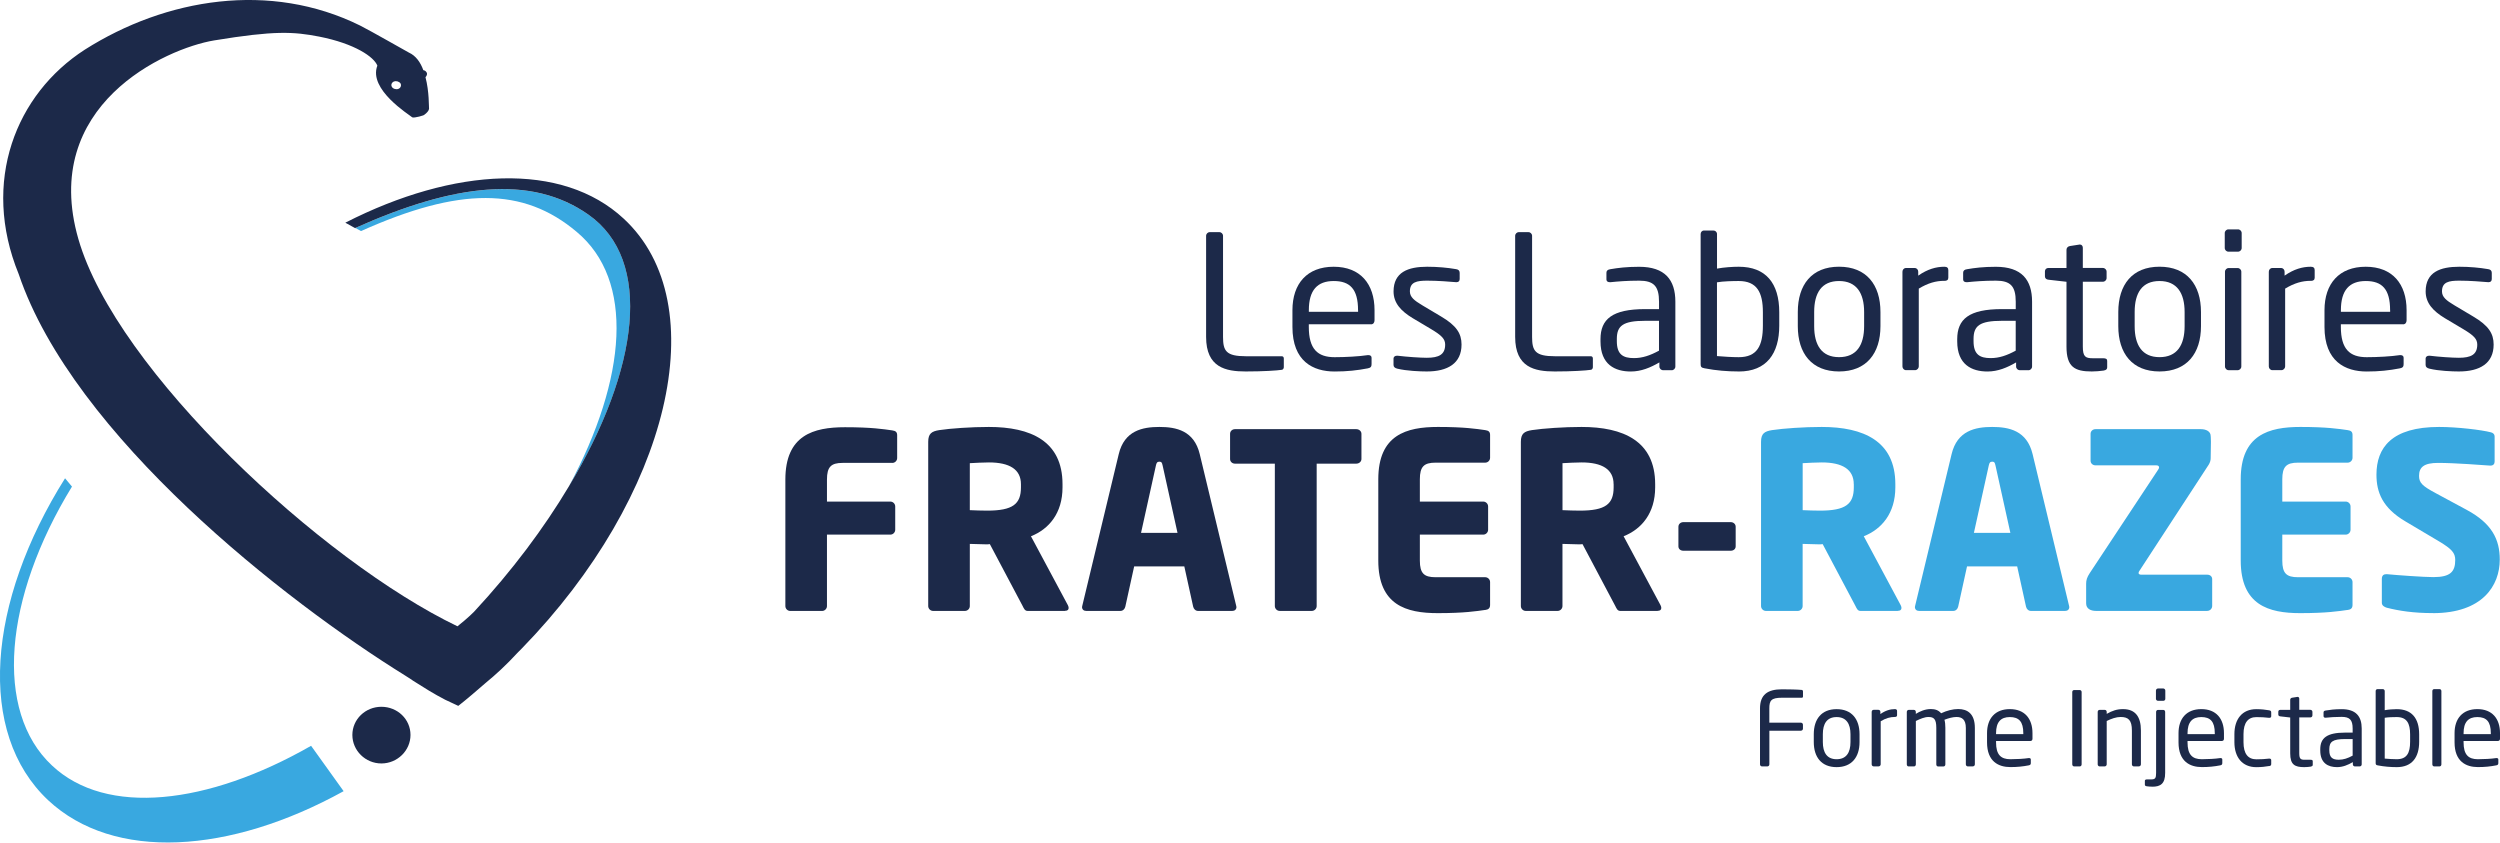 <svg xmlns="http://www.w3.org/2000/svg" viewBox="0 0 632.16 213.04"><defs><style>.d,.e{fill:#1c2949;}.f,.g{fill:#39a8e0;}.g,.e{fill-rule:evenodd;}</style></defs><g id="a"></g><g id="b"><g id="c"><g><g><path class="f" d="M148.76,54.25c-14.46-10.13-33.96-7.76-58.9,3.39l1.42,.79c24.92-11.16,41.02-11.19,54.53,.19,14.67,12.22,12.77,36.9-1.96,64.38,17.81-29.62,21.38-57.23,4.92-68.75"></path><path class="d" d="M157.71,55.29c-15.55-14.45-42.83-13.04-70.39,1.02l2.54,1.41v-.08c24.94-11.16,44.43-13.53,58.9-3.39,16.46,11.51,12.89,39.12-4.92,68.75-6.27,10.5-14.34,21.32-23.99,31.71-1.08,1.13-3.91,3.5-4.17,3.66C81.42,141.93,29.42,93.74,19.82,60.45,10.04,26.56,41.91,12.26,54.14,10.22c15.34-2.52,20.06-2.22,26.59-.96,9.03,1.78,13.87,5.16,14.69,7.34-2.33,6.03,8.08,12.4,8.82,13.07,.5,.25,3.15-.54,3.04-.64,.64-.45,1.14-1.01,1.21-1.5-.06-.42,.07-4.34-.9-8.01,.33-.34,.53-.81,.28-1.21-.19-.34-.48-.51-.83-.57-.7-1.96-1.89-3.66-3.64-4.44-.58-.3-9.61-5.46-12.34-6.84C68.31-4.78,41.97-.47,21.44,12.56,4.05,23.77-4.85,45.88,4.74,69.34c13.85,40.9,67.45,82.73,97.71,101.48,.42,.27,.88,.55,1.35,.87,.21,.12,.39,.23,.61,.42,.23,.08,.39,.27,.68,.42,2,1.28,4.6,2.92,7.46,4.4,1.16,.57,2.29,1.09,3.33,1.56,2.32-1.81,4.55-3.75,6.87-5.76,2.71-2.22,5.32-4.64,8.03-7.58,.2-.17,.28-.27,.41-.42,.26-.25,.48-.49,.71-.71,37.53-38.51,49.08-87.2,25.8-108.74M99.63,20.61c.58-.23,1.3,0,1.66,.5,.25,.49,.04,1.14-.55,1.36-.53,.23-1.38,0-1.65-.51-.31-.52-.03-1.13,.54-1.36"></path><path class="g" d="M78.67,188.58c-26.14,14.97-51.82,17.88-65.52,4.99-14.71-13.73-12.18-42.4,5.05-70.53l-1.75-2.1c-19.7,31.34-22.44,64.38-4.26,81.42,16.61,15.51,45.96,13.58,74.7-2.3l-8.23-11.48Z"></path><path class="e" d="M103.8,185.84c0,3.95-3.32,7.21-7.36,7.21s-7.34-3.26-7.34-7.21,3.29-7.12,7.34-7.12,7.36,3.13,7.36,7.12"></path></g><g><g><path class="d" d="M324.14,93.51c-1.22,.19-4.74,.42-9.16,.42-5.03,0-10-.99-10-8.74v-25.55c0-.52,.42-.94,.94-.94h2.4c.52,0,.94,.42,.94,.94v25.55c0,3.57,.8,4.89,5.78,4.89h9.07c.33,0,.52,.23,.52,.56v2.21c0,.28-.19,.61-.47,.66Z"></path><path class="d" d="M402.29,93.51c-1.22,.19-4.74,.42-9.16,.42-5.03,0-10-.99-10-8.74v-25.55c0-.52,.42-.94,.94-.94h2.4c.52,0,.94,.42,.94,.94v25.55c0,3.57,.8,4.89,5.78,4.89h9.07c.33,0,.52,.23,.52,.56v2.21c0,.28-.19,.61-.47,.66Z"></path><path class="d" d="M346.69,82h-15.74v.66c0,5.59,2.21,7.66,6.53,7.66,2.72,0,6.2-.19,8.36-.52h.23c.38,0,.75,.19,.75,.66v1.6c0,.61-.19,.94-.94,1.08-2.68,.52-5.26,.8-8.41,.8-5.4,0-10.66-2.54-10.66-11.27v-4.23c0-6.72,3.71-10.99,10.43-10.99s10.33,4.32,10.33,10.99v2.54c0,.61-.33,1.03-.89,1.03Zm-3.29-3.57c0-5.31-2.02-7.37-6.15-7.37s-6.29,2.3-6.29,7.37v.42h12.45v-.42Z"></path><path class="d" d="M360.78,93.93c-1.74,0-5.12-.14-7.42-.7-.61-.14-.99-.42-.99-.94v-1.64c0-.42,.38-.7,.85-.7h.19c2.25,.28,5.68,.52,7.37,.52,3.05,0,4.65-.8,4.65-3.33,0-1.41-.85-2.3-3.52-3.9l-4.74-2.82c-2.86-1.74-4.79-3.76-4.79-6.72,0-4.88,3.66-6.25,8.5-6.25,2.63,0,5.12,.23,7.33,.61,.61,.09,.89,.42,.89,.94v1.55c0,.56-.33,.8-.8,.8h-.14c-1.64-.14-4.65-.38-7.28-.38s-4.37,.33-4.37,2.72c0,1.41,1.08,2.3,3.24,3.57l4.65,2.77c3.9,2.3,5.17,4.32,5.17,7.09,0,4.79-3.52,6.81-8.78,6.81Z"></path><path class="d" d="M422.7,93.61h-2.16c-.52,0-.94-.42-.94-.94v-1.03c-2.25,1.31-4.6,2.3-7.23,2.3-3.99,0-7.66-1.74-7.66-7.61v-.56c0-5.07,2.96-7.61,11.32-7.61h3.48v-1.88c0-3.95-1.36-5.31-5.03-5.31-3.05,0-5.31,.19-7.19,.38h-.23c-.42,0-.85-.14-.85-.75v-1.64c0-.52,.33-.8,.99-.89,1.93-.33,4.09-.61,7.28-.61,6.53,0,9.16,3.29,9.16,8.83v16.39c0,.52-.42,.94-.94,.94Zm-3.19-12.49h-3.48c-5.68,0-7.19,1.27-7.19,4.6v.56c0,3.38,1.6,4.27,4.32,4.27,2.16,0,4.09-.66,6.34-1.88v-7.56Z"></path><path class="d" d="M439.66,93.93c-2.82,0-5.73-.23-8.64-.8-.85-.14-.99-.42-.99-1.08V59.18c0-.47,.33-.89,.85-.89h2.4c.47,0,.89,.38,.89,.89v8.74c1.78-.33,3.99-.47,5.5-.47,6.81,0,10.24,4.13,10.24,11.51v3.38c0,7.05-3.19,11.6-10.24,11.6Zm6.11-14.98c0-5.03-1.5-7.89-6.11-7.89-1.46,0-3.95,.05-5.5,.33v18.65c1.6,.14,3.9,.28,5.5,.28,4.65,0,6.11-2.87,6.11-7.99v-3.38Z"></path><path class="d" d="M465.03,93.93c-6.91,0-10.43-4.56-10.43-11.46v-3.57c0-6.9,3.52-11.46,10.43-11.46s10.47,4.56,10.47,11.46v3.57c0,6.9-3.57,11.46-10.47,11.46Zm6.34-15.03c0-4.79-1.93-7.84-6.34-7.84s-6.29,3.01-6.29,7.84v3.57c0,4.79,1.88,7.84,6.29,7.84s6.34-3.01,6.34-7.84v-3.57Z"></path><path class="d" d="M491.67,71.01c-2.16,0-4.13,.56-6.48,1.97v19.68c0,.47-.42,.94-.94,.94h-2.3c-.47,0-.89-.42-.89-.94v-23.95c0-.52,.38-.94,.89-.94h2.21c.52,0,.89,.42,.89,.94v.99c2.35-1.64,4.51-2.25,6.62-2.25,.66,0,.99,.28,.99,.85v1.93c0,.52-.33,.8-.99,.8Z"></path><path class="d" d="M512.9,93.61h-2.16c-.52,0-.94-.42-.94-.94v-1.03c-2.25,1.31-4.6,2.3-7.23,2.3-3.99,0-7.66-1.74-7.66-7.61v-.56c0-5.07,2.96-7.61,11.32-7.61h3.48v-1.88c0-3.95-1.36-5.31-5.03-5.31-3.05,0-5.31,.19-7.19,.38h-.23c-.42,0-.85-.14-.85-.75v-1.64c0-.52,.33-.8,.99-.89,1.93-.33,4.09-.61,7.28-.61,6.53,0,9.16,3.29,9.16,8.83v16.39c0,.52-.42,.94-.94,.94Zm-3.19-12.49h-3.48c-5.68,0-7.19,1.27-7.19,4.6v.56c0,3.38,1.6,4.27,4.32,4.27,2.16,0,4.09-.66,6.34-1.88v-7.56Z"></path><path class="d" d="M531.98,93.7c-.94,.14-2.16,.23-3.05,.23-4.32,0-6.39-1.13-6.39-6.29v-16.39l-4.56-.52c-.52-.05-.89-.33-.89-.85v-1.27c0-.52,.38-.85,.89-.85h4.56v-4.6c0-.47,.33-.85,.85-.94l2.44-.38h.14c.38,0,.7,.33,.7,.8v5.12h5.07c.52,0,.94,.42,.94,.94v1.6c0,.52-.42,.94-.94,.94h-5.07v16.39c0,2.58,.66,2.96,2.54,2.96h2.63c.66,0,.99,.19,.99,.66v1.64c0,.42-.23,.7-.85,.8Z"></path><path class="d" d="M546.07,93.93c-6.9,0-10.43-4.56-10.43-11.46v-3.57c0-6.9,3.52-11.46,10.43-11.46s10.48,4.56,10.48,11.46v3.57c0,6.9-3.57,11.46-10.48,11.46Zm6.34-15.03c0-4.79-1.93-7.84-6.34-7.84s-6.29,3.01-6.29,7.84v3.57c0,4.79,1.88,7.84,6.29,7.84s6.34-3.01,6.34-7.84v-3.57Z"></path><path class="d" d="M565.9,63.64h-2.4c-.52,0-.94-.42-.94-.94v-3.76c0-.52,.42-.94,.94-.94h2.4c.52,0,.94,.42,.94,.94v3.76c0,.52-.42,.94-.94,.94Zm-.09,29.97h-2.25c-.52,0-.94-.42-.94-.94v-23.95c0-.52,.42-.94,.94-.94h2.25c.52,0,.94,.42,.94,.94v23.95c0,.52-.42,.94-.94,.94Z"></path><path class="d" d="M584.31,71.01c-2.16,0-4.13,.56-6.48,1.97v19.68c0,.47-.42,.94-.94,.94h-2.3c-.47,0-.89-.42-.89-.94v-23.95c0-.52,.38-.94,.89-.94h2.21c.52,0,.89,.42,.89,.94v.99c2.35-1.64,4.51-2.25,6.62-2.25,.66,0,.99,.28,.99,.85v1.93c0,.52-.33,.8-.99,.8Z"></path><path class="d" d="M607.66,82h-15.74v.66c0,5.59,2.21,7.66,6.53,7.66,2.72,0,6.2-.19,8.36-.52h.23c.38,0,.75,.19,.75,.66v1.6c0,.61-.19,.94-.94,1.08-2.68,.52-5.26,.8-8.41,.8-5.4,0-10.66-2.54-10.66-11.27v-4.23c0-6.72,3.71-10.99,10.43-10.99s10.33,4.32,10.33,10.99v2.54c0,.61-.33,1.03-.89,1.03Zm-3.29-3.57c0-5.31-2.02-7.37-6.15-7.37s-6.29,2.3-6.29,7.37v.42h12.45v-.42Z"></path><path class="d" d="M621.76,93.93c-1.74,0-5.12-.14-7.42-.7-.61-.14-.99-.42-.99-.94v-1.64c0-.42,.38-.7,.85-.7h.19c2.25,.28,5.68,.52,7.37,.52,3.05,0,4.65-.8,4.65-3.33,0-1.41-.85-2.3-3.52-3.9l-4.74-2.82c-2.86-1.74-4.79-3.76-4.79-6.72,0-4.88,3.66-6.25,8.5-6.25,2.63,0,5.12,.23,7.33,.61,.61,.09,.89,.42,.89,.94v1.55c0,.56-.33,.8-.8,.8h-.14c-1.64-.14-4.65-.38-7.28-.38s-4.37,.33-4.37,2.72c0,1.41,1.08,2.3,3.24,3.57l4.65,2.77c3.9,2.3,5.17,4.32,5.17,7.09,0,4.79-3.52,6.81-8.78,6.81Z"></path></g><g><path class="d" d="M225.63,117.05h-12.56c-2.91,0-3.96,.99-3.96,4.21v5.57h16.02c.68,0,1.24,.56,1.24,1.24v5.88c0,.68-.56,1.24-1.24,1.24h-16.02v18.06c0,.68-.56,1.24-1.24,1.24h-8.04c-.68,0-1.24-.56-1.24-1.24v-31.98c0-11.26,7.11-13.24,15.09-13.24,6.68,0,9.78,.49,11.94,.8,.86,.12,1.24,.43,1.24,1.24v5.75c0,.68-.56,1.24-1.24,1.24Z"></path><path class="d" d="M269.3,154.48h-9.47c-.68,0-.93-.62-1.24-1.24l-8.29-15.65-.68,.06c-1.3,0-3.22-.12-4.39-.12v15.71c0,.68-.56,1.24-1.24,1.24h-8.04c-.68,0-1.24-.56-1.24-1.24v-41.51c0-2.1,.87-2.66,2.78-2.97,2.84-.43,8.1-.8,12.56-.8,10.52,0,18.62,3.53,18.62,14.47v.8c0,6.56-3.46,10.58-7.98,12.37l9.34,17.44c.12,.25,.19,.49,.19,.68,0,.43-.25,.74-.93,.74Zm-11.14-32.04c0-3.77-2.91-5.51-8.1-5.51-.87,0-4.08,.12-4.83,.19v11.88c.68,.06,3.71,.12,4.39,.12,6.5,0,8.54-1.67,8.54-5.88v-.8Z"></path><path class="d" d="M311.6,154.48h-8.66c-.62,0-1.11-.49-1.24-1.11l-2.23-10.15h-12.68l-2.23,10.15c-.12,.62-.62,1.11-1.24,1.11h-8.66c-.62,0-1.05-.37-1.05-.99,0-.06,.06-.19,.06-.31l9.22-38.35c1.42-5.94,6-6.87,10.27-6.87s8.78,.93,10.21,6.87l9.22,38.35c0,.12,.06,.25,.06,.31,0,.62-.43,.99-1.05,.99Zm-17.63-36.81c-.12-.62-.25-.93-.8-.93s-.74,.31-.87,.93l-3.77,17.07h9.22l-3.77-17.07Z"></path><path class="d" d="M342.96,117.24h-10.02v36c0,.68-.56,1.24-1.24,1.24h-8.1c-.68,0-1.24-.56-1.24-1.24v-36h-10.08c-.68,0-1.24-.49-1.24-1.17v-6.37c0-.68,.56-1.18,1.24-1.18h30.68c.68,0,1.3,.49,1.3,1.18v6.37c0,.68-.62,1.17-1.3,1.17Z"></path><path class="d" d="M375.55,154.23c-2.16,.31-5.32,.81-12,.81-7.98,0-15.03-2.04-15.03-13.3v-20.54c0-11.26,7.11-13.24,15.09-13.24,6.68,0,9.78,.49,11.94,.8,.86,.12,1.24,.43,1.24,1.24v5.75c0,.68-.56,1.24-1.24,1.24h-12.56c-2.91,0-3.96,.99-3.96,4.21v5.63h16.02c.68,0,1.24,.56,1.24,1.24v5.88c0,.68-.56,1.24-1.24,1.24h-16.02v6.56c0,3.22,1.05,4.21,3.96,4.21h12.56c.68,0,1.24,.56,1.24,1.24v5.75c0,.8-.37,1.18-1.24,1.3Z"></path><path class="d" d="M419.16,154.48h-9.47c-.68,0-.93-.62-1.24-1.24l-8.29-15.65-.68,.06c-1.3,0-3.22-.12-4.39-.12v15.71c0,.68-.56,1.24-1.24,1.24h-8.04c-.68,0-1.24-.56-1.24-1.24v-41.51c0-2.1,.87-2.66,2.78-2.97,2.84-.43,8.1-.8,12.56-.8,10.52,0,18.62,3.53,18.62,14.47v.8c0,6.56-3.46,10.58-7.98,12.37l9.34,17.44c.12,.25,.19,.49,.19,.68,0,.43-.25,.74-.93,.74Zm-11.14-32.04c0-3.77-2.91-5.51-8.1-5.51-.86,0-4.08,.12-4.82,.19v11.88c.68,.06,3.71,.12,4.39,.12,6.5,0,8.54-1.67,8.54-5.88v-.8Z"></path><path class="d" d="M437.65,139.26h-12c-.68,0-1.24-.43-1.24-1.11v-4.95c0-.68,.56-1.17,1.24-1.17h12c.68,0,1.24,.49,1.24,1.17v4.95c0,.68-.56,1.11-1.24,1.11Z"></path><path class="f" d="M479.89,154.48h-9.47c-.68,0-.93-.62-1.24-1.24l-8.29-15.65-.68,.06c-1.3,0-3.22-.12-4.39-.12v15.71c0,.68-.56,1.24-1.24,1.24h-8.04c-.68,0-1.24-.56-1.24-1.24v-41.51c0-2.1,.87-2.66,2.78-2.97,2.84-.43,8.1-.8,12.56-.8,10.52,0,18.62,3.53,18.62,14.47v.8c0,6.56-3.46,10.58-7.98,12.37l9.34,17.44c.12,.25,.19,.49,.19,.68,0,.43-.25,.74-.93,.74Zm-11.14-32.04c0-3.77-2.91-5.51-8.1-5.51-.86,0-4.08,.12-4.82,.19v11.88c.68,.06,3.71,.12,4.39,.12,6.5,0,8.54-1.67,8.54-5.88v-.8Z"></path><path class="f" d="M522.2,154.48h-8.66c-.62,0-1.11-.49-1.24-1.11l-2.23-10.15h-12.68l-2.23,10.15c-.12,.62-.62,1.11-1.24,1.11h-8.66c-.62,0-1.05-.37-1.05-.99,0-.06,.06-.19,.06-.31l9.22-38.35c1.42-5.94,6-6.87,10.27-6.87s8.78,.93,10.21,6.87l9.22,38.35c0,.12,.06,.25,.06,.31,0,.62-.43,.99-1.05,.99Zm-17.63-36.81c-.12-.62-.25-.93-.8-.93s-.74,.31-.87,.93l-3.77,17.07h9.22l-3.77-17.07Z"></path><path class="f" d="M558.13,154.48h-28.08c-1.42,0-2.54-.56-2.54-1.92v-4.95c0-.87,.19-1.61,.93-2.72l17.26-26.1c.19-.25,.25-.43,.25-.62,0-.31-.25-.5-.68-.5h-15.4c-.68,0-1.24-.49-1.24-1.17v-6.8c0-.68,.56-1.18,1.24-1.18h26.66c1.3,0,2.47,.56,2.47,1.73,0,0,.06,.62,.06,1.48,0,1.67-.06,4.15-.06,4.15,0,.56-.19,1.11-.49,1.61l-17.44,26.72c-.19,.25-.31,.49-.31,.68,0,.25,.25,.43,.68,.43h16.7c.68,0,1.24,.43,1.24,1.11v6.8c0,.68-.56,1.24-1.24,1.24Z"></path><path class="f" d="M593.63,154.23c-2.16,.31-5.32,.81-12,.81-7.98,0-15.03-2.04-15.03-13.3v-20.54c0-11.26,7.11-13.24,15.09-13.24,6.68,0,9.78,.49,11.94,.8,.86,.12,1.24,.43,1.24,1.24v5.75c0,.68-.56,1.24-1.24,1.24h-12.56c-2.91,0-3.96,.99-3.96,4.21v5.63h16.02c.68,0,1.24,.56,1.24,1.24v5.88c0,.68-.56,1.24-1.24,1.24h-16.02v6.56c0,3.22,1.05,4.21,3.96,4.21h12.56c.68,0,1.24,.56,1.24,1.24v5.75c0,.8-.37,1.18-1.24,1.3Z"></path><path class="f" d="M615.21,155.03c-4.89,0-8.54-.56-11.69-1.36-.62-.19-1.24-.56-1.24-1.24v-6.06c0-.87,.49-1.18,1.11-1.18h.19c2.54,.25,9.34,.74,11.75,.74,4.27,0,5.51-1.36,5.51-4.33,0-1.79-.87-2.78-4.08-4.7l-8.54-5.07c-5.75-3.4-7.3-7.3-7.3-11.81,0-6.8,3.83-12.06,15.84-12.06,4.52,0,10.76,.74,13.11,1.36,.49,.12,.93,.43,.93,1.11v6.25c0,.56-.25,1.05-1.05,1.05h-.12c-1.73-.12-8.91-.68-13.12-.68-3.53,0-4.82,1.05-4.82,3.28,0,1.73,.8,2.54,4.14,4.33l7.92,4.27c6.43,3.46,8.35,7.55,8.35,12.56,0,6.56-4.33,13.55-16.89,13.55Z"></path></g></g></g><g><path class="d" d="M455.39,184.78h-7.98v8.5c0,.29-.23,.52-.52,.52h-1.33c-.29,0-.52-.23-.52-.52v-14.14c0-3.46,1.9-4.84,5.54-4.84,1.53,0,3.98,.05,5.07,.16,.16,.03,.26,.21,.26,.36v1.3c0,.18-.1,.31-.29,.31h-5.02c-2.76,0-3.2,.73-3.2,2.7v3.61h7.98c.29,0,.52,.23,.52,.52v.99c0,.29-.23,.52-.52,.52Z"></path><path class="d" d="M464.41,193.98c-3.82,0-5.77-2.52-5.77-6.34v-1.98c0-3.82,1.95-6.34,5.77-6.34s5.8,2.52,5.8,6.34v1.98c0,3.82-1.98,6.34-5.8,6.34Zm3.51-8.32c0-2.65-1.07-4.34-3.51-4.34s-3.48,1.66-3.48,4.34v1.98c0,2.65,1.04,4.34,3.48,4.34s3.51-1.66,3.51-4.34v-1.98Z"></path><path class="d" d="M479.15,181.29c-1.2,0-2.29,.31-3.59,1.09v10.89c0,.26-.23,.52-.52,.52h-1.27c-.26,0-.49-.23-.49-.52v-13.26c0-.29,.21-.52,.49-.52h1.22c.29,0,.49,.23,.49,.52v.55c1.3-.91,2.5-1.25,3.67-1.25,.36,0,.55,.16,.55,.47v1.07c0,.29-.18,.44-.55,.44Z"></path><path class="d" d="M498.86,193.8h-1.25c-.29,0-.52-.23-.52-.52v-9.2c0-2.18-1.01-2.78-2.37-2.78-.94,0-2.03,.31-3.04,.7,.16,.57,.23,1.25,.23,2.03v9.26c0,.26-.18,.52-.47,.52h-1.38c-.26,0-.44-.23-.44-.52v-9.26c0-2.26-.65-2.73-2-2.73-.94,0-2.08,.47-3.17,1.01v10.97c0,.26-.18,.52-.47,.52h-1.38c-.26,0-.44-.23-.44-.52v-13.26c0-.29,.21-.52,.49-.52h1.3c.29,0,.49,.23,.49,.52v.49c1.04-.65,2.37-1.22,3.8-1.22,1.12,0,1.95,.31,2.6,1.07,1.43-.68,2.96-1.07,4.32-1.07,2.34,0,4.21,1.17,4.21,4.78v9.2c0,.29-.23,.52-.52,.52Z"></path><path class="d" d="M513.44,187.38h-8.71v.36c0,3.09,1.22,4.24,3.61,4.24,1.51,0,3.43-.1,4.63-.29h.13c.21,0,.42,.1,.42,.36v.88c0,.34-.1,.52-.52,.6-1.48,.29-2.91,.44-4.65,.44-2.99,0-5.9-1.4-5.9-6.24v-2.34c0-3.72,2.05-6.08,5.77-6.08s5.72,2.39,5.72,6.08v1.4c0,.34-.18,.57-.49,.57Zm-1.82-1.98c0-2.94-1.12-4.08-3.41-4.08s-3.48,1.27-3.48,4.08v.23h6.89v-.23Z"></path><path class="d" d="M525.9,193.8h-1.43c-.26,0-.47-.23-.47-.52v-18.3c0-.26,.18-.49,.47-.49h1.43c.26,0,.47,.21,.47,.49v18.3c0,.26-.18,.52-.47,.52Z"></path><path class="d" d="M540.85,193.8h-1.25c-.29,0-.52-.23-.52-.52v-8.55c0-2.63-.88-3.43-2.86-3.43-1.09,0-2.31,.42-3.51,1.01v10.97c0,.26-.23,.52-.52,.52h-1.27c-.26,0-.49-.23-.49-.52v-13.26c0-.29,.21-.52,.49-.52h1.3c.29,0,.49,.23,.49,.52v.49c1.43-.81,2.6-1.2,4.13-1.2,3.12,0,4.52,1.95,4.52,5.41v8.55c0,.29-.23,.52-.52,.52Z"></path><path class="d" d="M544.23,198.92c-.52,0-.88-.03-1.4-.1-.34-.05-.47-.18-.47-.42v-.96c0-.23,.18-.36,.55-.36h1.07c.99,0,1.22-.31,1.22-1.61v-15.44c0-.26,.18-.52,.47-.52h1.35c.29,0,.47,.23,.47,.52v15.44c0,2.7-1.17,3.46-3.25,3.46Zm2.78-21.71h-1.33c-.26,0-.52-.21-.52-.49v-2.11c0-.26,.23-.52,.52-.52h1.33c.26,0,.52,.23,.52,.52v2.11c0,.29-.23,.49-.52,.49Z"></path><path class="d" d="M561.86,187.38h-8.71v.36c0,3.09,1.22,4.24,3.61,4.24,1.51,0,3.43-.1,4.63-.29h.13c.21,0,.42,.1,.42,.36v.88c0,.34-.1,.52-.52,.6-1.48,.29-2.91,.44-4.65,.44-2.99,0-5.9-1.4-5.9-6.24v-2.34c0-3.72,2.05-6.08,5.77-6.08s5.72,2.39,5.72,6.08v1.4c0,.34-.18,.57-.49,.57Zm-1.82-1.98c0-2.94-1.12-4.08-3.41-4.08s-3.48,1.27-3.48,4.08v.23h6.89v-.23Z"></path><path class="d" d="M573.79,193.7c-.86,.16-2.03,.29-3.25,.29-3.54,0-5.54-2.5-5.54-6.32v-2.03c0-3.82,1.98-6.32,5.54-6.32,1.2,0,2.39,.13,3.25,.29,.42,.08,.52,.21,.52,.57v.94c0,.26-.21,.39-.44,.39h-.1c-1.14-.13-1.95-.18-3.22-.18-2.08,0-3.25,1.38-3.25,4.32v2.03c0,2.91,1.14,4.32,3.25,4.32,1.27,0,2.08-.05,3.22-.18h.1c.23,0,.44,.13,.44,.39v.94c0,.34-.1,.49-.52,.57Z"></path><path class="d" d="M584.34,193.85c-.52,.08-1.2,.13-1.69,.13-2.39,0-3.54-.62-3.54-3.48v-9.07l-2.52-.29c-.29-.03-.49-.18-.49-.47v-.7c0-.29,.21-.47,.49-.47h2.52v-2.55c0-.26,.18-.47,.47-.52l1.35-.21h.08c.21,0,.39,.18,.39,.44v2.83h2.81c.29,0,.52,.23,.52,.52v.88c0,.29-.23,.52-.52,.52h-2.81v9.07c0,1.43,.36,1.64,1.4,1.64h1.46c.36,0,.55,.1,.55,.36v.91c0,.23-.13,.39-.47,.44Z"></path><path class="d" d="M596.67,193.8h-1.2c-.29,0-.52-.23-.52-.52v-.57c-1.25,.73-2.55,1.27-4,1.27-2.21,0-4.24-.96-4.24-4.21v-.31c0-2.81,1.64-4.21,6.27-4.21h1.92v-1.04c0-2.18-.75-2.94-2.78-2.94-1.69,0-2.94,.1-3.98,.21h-.13c-.23,0-.47-.08-.47-.42v-.91c0-.29,.18-.44,.55-.49,1.07-.18,2.26-.34,4.03-.34,3.61,0,5.07,1.82,5.07,4.89v9.07c0,.29-.23,.52-.52,.52Zm-1.77-6.92h-1.92c-3.15,0-3.98,.7-3.98,2.55v.31c0,1.87,.88,2.37,2.39,2.37,1.2,0,2.26-.36,3.51-1.04v-4.19Z"></path><path class="d" d="M606.05,193.98c-1.56,0-3.17-.13-4.78-.44-.47-.08-.55-.23-.55-.6v-18.2c0-.26,.18-.49,.47-.49h1.33c.26,0,.49,.21,.49,.49v4.84c.99-.18,2.21-.26,3.04-.26,3.77,0,5.67,2.29,5.67,6.37v1.87c0,3.9-1.77,6.42-5.67,6.42Zm3.38-8.29c0-2.78-.83-4.37-3.38-4.37-.81,0-2.18,.03-3.04,.18v10.32c.88,.08,2.16,.16,3.04,.16,2.57,0,3.38-1.59,3.38-4.42v-1.87Z"></path><path class="d" d="M616.87,193.8h-1.35c-.26,0-.47-.23-.47-.52v-18.54c0-.26,.18-.49,.47-.49h1.35c.26,0,.47,.21,.47,.49v18.54c0,.26-.18,.52-.47,.52Z"></path><path class="d" d="M631.66,187.38h-8.71v.36c0,3.09,1.22,4.24,3.61,4.24,1.51,0,3.43-.1,4.63-.29h.13c.21,0,.42,.1,.42,.36v.88c0,.34-.1,.52-.52,.6-1.48,.29-2.91,.44-4.65,.44-2.99,0-5.9-1.4-5.9-6.24v-2.34c0-3.72,2.05-6.08,5.77-6.08s5.72,2.39,5.72,6.08v1.4c0,.34-.18,.57-.49,.57Zm-1.82-1.98c0-2.94-1.12-4.08-3.41-4.08s-3.48,1.27-3.48,4.08v.23h6.89v-.23Z"></path></g></g></g></svg>
